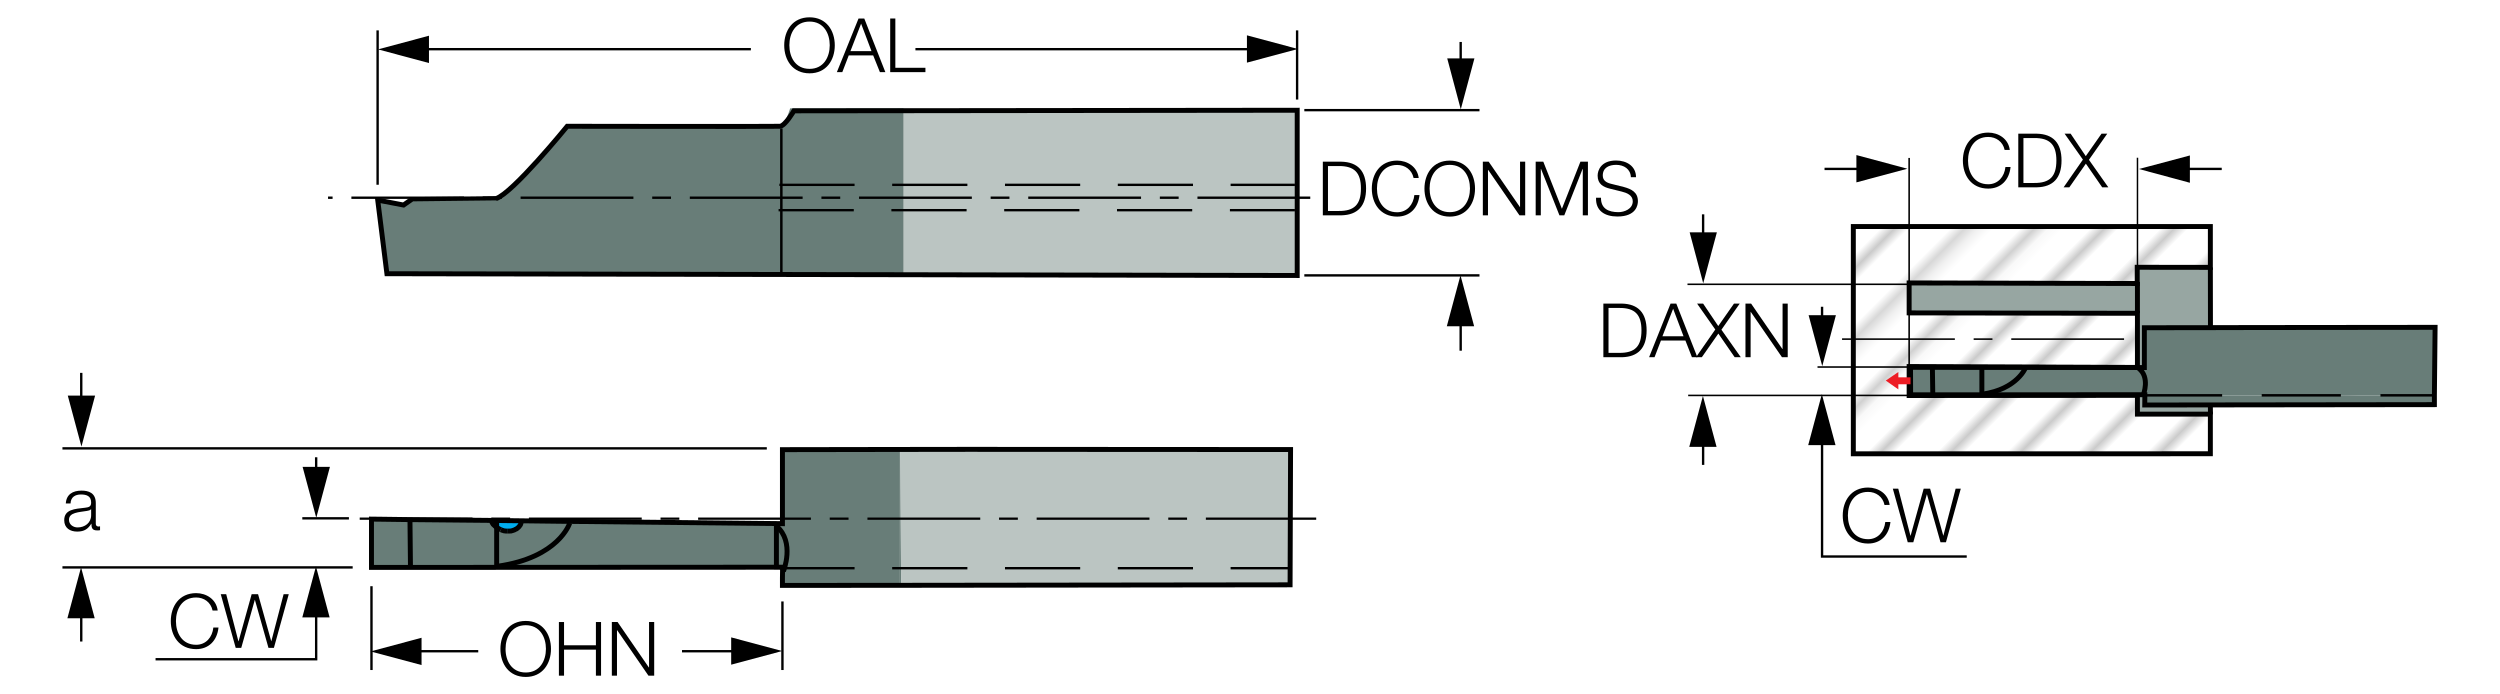 <?xml version="1.0" encoding="utf-8"?>
<!-- Generator: Adobe Illustrator 26.5.0, SVG Export Plug-In . SVG Version: 6.00 Build 0)  -->
<svg version="1.1" xmlns="http://www.w3.org/2000/svg" xmlns:xlink="http://www.w3.org/1999/xlink" x="0px" y="0px"
	 viewBox="0 0 252.64 70.15" style="enable-background:new 0 0 252.64 70.15;" xml:space="preserve">
<style type="text/css">
	.st0{fill:none;}
	.st1{fill:#FFFFFF;}
	.st2{fill:none;stroke:#000000;stroke-width:0.2;}
	.st3{fill:#BBC5C2;}
	.st4{fill-rule:evenodd;clip-rule:evenodd;fill:#687D78;}
	.st5{fill-rule:evenodd;clip-rule:evenodd;fill:none;stroke:#000000;stroke-width:0.5;stroke-miterlimit:3.864;}
	.st6{fill:none;stroke:#000000;stroke-width:0.25;stroke-miterlimit:3.864;}
	.st7{fill:url(#SVGID_1_);}
	.st8{fill:url(#SVGID_00000052786821404068965710000015692611284010542516_);}
	.st9{fill:url(#SVGID_00000155114028713986774350000017106597021589438605_);}
	.st10{fill:url(#SVGID_00000169531007822411465830000008359458446483620753_);}
	.st11{fill:url(#SVGID_00000161598364324991985580000014491424209975675288_);}
	.st12{fill:url(#SVGID_00000182529524810012487570000008564024020723693973_);}
	.st13{fill:url(#SVGID_00000093891147679426467210000007883546616500894903_);}
	.st14{fill:url(#SVGID_00000033356274388765811950000016375518710833647521_);}
	.st15{fill:url(#SVGID_00000043449515240883514760000016105332281616620730_);}
	.st16{fill:url(#SVGID_00000070804031614653215240000016030109685130802064_);}
	.st17{fill:url(#SVGID_00000066504021668069974350000001777830298035454600_);}
	.st18{fill:url(#SVGID_00000153707561403277638720000011994550557554402207_);}
	.st19{fill:url(#SVGID_00000169518955350794017490000016291621870383894672_);}
	.st20{fill:url(#SVGID_00000023960987059474852540000004064070905391464368_);}
	.st21{fill:url(#SVGID_00000089568834737096317010000018161518534292547491_);}
	.st22{fill:url(#SVGID_00000051371648830096153530000007644587020421931434_);}
	.st23{fill:url(#SVGID_00000165920494121662365880000003538978085460557459_);}
	.st24{fill:url(#SVGID_00000163781496441819179690000017654599185463060378_);}
	.st25{fill:url(#SVGID_00000163794820382197201130000016015966007635588247_);}
	.st26{fill:url(#SVGID_00000017496039284116294710000000492263616829641918_);}
	.st27{fill:#687D78;}
	.st28{fill:#97A6A2;}
	.st29{fill:url(#SVGID_00000095314557579657090180000007988017753451316131_);}
	.st30{fill:none;stroke:#000000;stroke-width:0.5;stroke-miterlimit:3.864;}
	.st31{fill:none;stroke:#000000;stroke-width:0.25;stroke-miterlimit:3.864;stroke-dasharray:8,4;}
	.st32{fill:#00AEEF;}
	.st33{fill:none;stroke:#010101;stroke-width:0.5;stroke-miterlimit:2;}
	.st34{fill:#ED1C24;}
</style>
<pattern  x="-335.62" y="333.79" width="74.03" height="74.03" patternUnits="userSpaceOnUse" id="Unnamed_Pattern" viewBox="2.93 -79.4 74.03 74.03" style="overflow:visible;">
	<g>
		<rect x="2.93" y="-79.4" class="st0" width="74.03" height="74.03"/>
		<rect x="0" y="-82.34" class="st1" width="79.7" height="79.92"/>
		<line class="st2" x1="5.39" y1="-83.51" x2="5.39" y2="0"/>
		<line class="st2" x1="10.36" y1="-83.51" x2="10.36" y2="0"/>
		<line class="st2" x1="15.33" y1="-83.51" x2="15.33" y2="0"/>
		<line class="st2" x1="20.3" y1="-83.51" x2="20.3" y2="0"/>
		<line class="st2" x1="25.27" y1="-83.51" x2="25.27" y2="0"/>
		<line class="st2" x1="30.24" y1="-83.51" x2="30.24" y2="0"/>
		<line class="st2" x1="35.21" y1="-83.51" x2="35.21" y2="0"/>
		<line class="st2" x1="40.18" y1="-83.51" x2="40.18" y2="0"/>
		<line class="st2" x1="45.16" y1="-83.51" x2="45.16" y2="0"/>
		<line class="st2" x1="50.13" y1="-83.51" x2="50.13" y2="0"/>
		<line class="st2" x1="55.1" y1="-83.51" x2="55.1" y2="0"/>
		<line class="st2" x1="60.07" y1="-83.51" x2="60.07" y2="0"/>
		<line class="st2" x1="65.04" y1="-83.51" x2="65.04" y2="0"/>
		<line class="st2" x1="70.01" y1="-83.51" x2="70.01" y2="0"/>
		<line class="st2" x1="74.98" y1="-83.51" x2="74.98" y2="0"/>
	</g>
</pattern>
<g id="Dimension_Layer_copy">
	<rect x="91.01" y="11.21" class="st3" width="40.08" height="16.49"/>
	<path class="st4" d="M79.85,10.95l11.44-0.02v16.73H39.1l-0.93-7.44l2.61,0.5l0.79-0.55c0,0,8.55-0.09,8.55-0.1
		c1.67-0.52,7.2-7.31,7.2-7.31s20.98,0.04,21.5,0C79.33,12.72,79.85,10.95,79.85,10.95z"/>
	<path class="st5" d="M39.1,27.66l-0.93-7.44l2.61,0.5l0.79-0.55c0,0,8.54-0.09,8.55-0.1c1.67-0.52,7.2-7.31,7.2-7.31
		s20.98,0.04,21.5,0c0.52-0.03,1.41-1.56,1.41-1.56l50.86-0.06v16.7L39.1,27.66z"/>
	<path class="st6" d="M38.16,20.57"/>
	<line class="st6" x1="78.96" y1="27.64" x2="78.96" y2="12.98"/>
	<g id="XMLID_1_">
		<g>
			<g>
				
					<pattern  id="SVGID_1_" xlink:href="#Unnamed_Pattern" patternTransform="matrix(0.707 -0.707 0.707 0.707 4067.84 -7749.514)">
				</pattern>
				<path class="st7" d="M246.08,33.08l-0.07,6.87H246h-29.25v-0.06h-0.14v-0.01c0,0,0.7-1.75-0.47-2.66v-0.09h0.56v-4.02l6.68-0.01
					l4.1-0.01L246.08,33.08z"/>
				
					<pattern  id="SVGID_00000064344717730795915500000001152044748627381144_" xlink:href="#Unnamed_Pattern" patternTransform="matrix(0.707 -0.707 0.707 0.707 4067.84 -7749.514)">
				</pattern>
				<polygon style="fill:url(#SVGID_00000064344717730795915500000001152044748627381144_);" points="223.37,40.92 216.74,40.93 
					216.75,39.95 246,39.95 246.01,39.95 246.01,40.89 				"/>
				
					<pattern  id="SVGID_00000093154762368299063910000003331950233577913769_" xlink:href="#Unnamed_Pattern" patternTransform="matrix(0.707 -0.707 0.707 0.707 4067.84 -7749.514)">
				</pattern>
				<polygon style="fill:url(#SVGID_00000093154762368299063910000003331950233577913769_);" points="223.37,27.02 223.38,33.11 
					216.7,33.12 216.7,37.14 216.14,37.14 216,37.14 216,37.13 216,31.66 216,31.64 216,28.49 215.98,28.49 215.98,27.01 				"/>
				
					<pattern  id="SVGID_00000172398625710258209860000015489048753988548521_" xlink:href="#Unnamed_Pattern" patternTransform="matrix(0.707 -0.707 0.707 0.707 4067.84 -7749.514)">
				</pattern>
				<polygon style="fill:url(#SVGID_00000172398625710258209860000015489048753988548521_);" points="216.75,39.95 216.74,40.93 
					223.37,40.92 223.38,41.85 223.37,41.85 216,41.85 216,39.95 192.93,39.97 192.93,37.04 216,37.13 216,37.14 204.71,37.13 
					200.28,37.13 195.28,37.12 193.07,37.12 193.08,39.9 195.32,39.9 200.28,39.9 216.6,39.89 216.75,39.89 				"/>
				
					<pattern  id="SVGID_00000176764964537390897780000002391877656860095636_" xlink:href="#Unnamed_Pattern" patternTransform="matrix(0.707 -0.707 0.707 0.707 4067.84 -7749.514)">
				</pattern>
				<polygon style="fill:url(#SVGID_00000176764964537390897780000002391877656860095636_);" points="223.37,26.68 223.37,27.02 
					215.98,27.01 215.98,28.49 215.98,28.65 192.93,28.59 192.93,31.62 216,31.66 216,37.13 192.93,37.04 192.93,39.97 216,39.95 
					216,41.85 223.37,41.85 223.37,45.85 215.76,45.86 187.29,45.86 187.29,22.89 223.37,22.89 				"/>
				
					<pattern  id="SVGID_00000101821918265716103410000014370562743418649506_" xlink:href="#Unnamed_Pattern" patternTransform="matrix(0.707 -0.707 0.707 0.707 4067.84 -7749.514)">
				</pattern>
				<path style="fill:url(#SVGID_00000101821918265716103410000014370562743418649506_);" d="M216.14,37.22
					c1.17,0.91,0.47,2.66,0.47,2.66v0.01l-16.32,0.01v-0.02v-0.06h0.06c3.53-0.49,4.37-2.7,4.37-2.7l11.3,0.01h0.13V37.22z"/>
				
					<pattern  id="SVGID_00000154416337765435036970000008206055463635788472_" xlink:href="#Unnamed_Pattern" patternTransform="matrix(0.707 -0.707 0.707 0.707 4067.84 -7749.514)">
				</pattern>
				<polygon style="fill:url(#SVGID_00000154416337765435036970000008206055463635788472_);" points="216,28.49 216,31.64 
					216,31.66 192.93,31.62 192.93,28.59 215.98,28.65 215.98,28.49 				"/>
				
					<pattern  id="SVGID_00000140735790222335265680000017794272155297970817_" xlink:href="#Unnamed_Pattern" patternTransform="matrix(0.707 -0.707 0.707 0.707 4067.84 -7749.514)">
				</pattern>
				<path style="fill:url(#SVGID_00000140735790222335265680000017794272155297970817_);" d="M200.28,37.13h4.43
					c0,0-0.84,2.2-4.37,2.7h-0.06v-2.65V37.13z"/>
				
					<pattern  id="SVGID_00000068646704859903541650000015977095512667497878_" xlink:href="#Unnamed_Pattern" patternTransform="matrix(0.707 -0.707 0.707 0.707 4067.84 -7749.514)">
				</pattern>
				<polygon style="fill:url(#SVGID_00000068646704859903541650000015977095512667497878_);" points="200.28,39.88 200.28,39.9 
					195.32,39.9 195.32,39.88 195.28,37.19 195.28,37.12 200.28,37.13 200.28,37.18 200.28,39.83 				"/>
				
					<pattern  id="SVGID_00000021825389151713851300000013423178526115650705_" xlink:href="#Unnamed_Pattern" patternTransform="matrix(0.707 -0.707 0.707 0.707 4067.84 -7749.514)">
				</pattern>
				<polygon style="fill:url(#SVGID_00000021825389151713851300000013423178526115650705_);" points="195.32,39.88 195.32,39.9 
					193.08,39.9 193.07,37.12 195.28,37.12 195.28,37.19 				"/>
			</g>
			<g>
				
					<pattern  id="SVGID_00000175311183651369906110000014036162862825807007_" xlink:href="#Unnamed_Pattern" patternTransform="matrix(0.707 -0.707 0.707 0.707 4067.84 -7749.514)">
				</pattern>
				
					<line style="fill:url(#SVGID_00000175311183651369906110000014036162862825807007_);" x1="223.37" y1="27.02" x2="223.38" y2="33.11"/>
				
					<pattern  id="SVGID_00000053503743348922622900000001494972520173427131_" xlink:href="#Unnamed_Pattern" patternTransform="matrix(0.707 -0.707 0.707 0.707 4067.84 -7749.514)">
				</pattern>
				<polygon style="fill:url(#SVGID_00000053503743348922622900000001494972520173427131_);" points="223.38,33.11 227.47,33.1 
					246.08,33.08 246.01,39.95 246.01,40.89 223.37,40.92 216.74,40.93 216.75,39.95 216.75,39.89 216.6,39.89 200.28,39.9 
					195.32,39.9 193.08,39.9 193.07,37.12 195.28,37.12 200.28,37.13 204.71,37.13 216,37.14 216.14,37.14 216.7,37.14 216.7,33.12 
									"/>
				
					<pattern  id="SVGID_00000026884492642542315650000017621102460896497581_" xlink:href="#Unnamed_Pattern" patternTransform="matrix(0.707 -0.707 0.707 0.707 4067.84 -7749.514)">
				</pattern>
				<path style="fill:url(#SVGID_00000026884492642542315650000017621102460896497581_);" d="M216.6,39.88c0,0,0.7-1.75-0.47-2.66"
					/>
				
					<pattern  id="SVGID_00000008835274158047046610000004928570792847829157_" xlink:href="#Unnamed_Pattern" patternTransform="matrix(0.707 -0.707 0.707 0.707 4067.84 -7749.514)">
				</pattern>
				<polyline style="fill:url(#SVGID_00000008835274158047046610000004928570792847829157_);" points="200.28,39.88 200.28,39.83 
					200.28,37.18 				"/>
				
					<pattern  id="SVGID_00000142158513708494784710000013130777784494233993_" xlink:href="#Unnamed_Pattern" patternTransform="matrix(0.707 -0.707 0.707 0.707 4067.84 -7749.514)">
				</pattern>
				
					<line style="fill:url(#SVGID_00000142158513708494784710000013130777784494233993_);" x1="195.32" y1="39.88" x2="195.28" y2="37.19"/>
				
					<pattern  id="SVGID_00000065775047717145425430000013149328517722531974_" xlink:href="#Unnamed_Pattern" patternTransform="matrix(0.707 -0.707 0.707 0.707 4067.84 -7749.514)">
				</pattern>
				<path style="fill:url(#SVGID_00000065775047717145425430000013149328517722531974_);" d="M204.71,37.13c0,0-0.84,2.2-4.37,2.7"
					/>
				
					<pattern  id="SVGID_00000174593831700697722150000016359998995837291418_" xlink:href="#Unnamed_Pattern" patternTransform="matrix(0.707 -0.707 0.707 0.707 4067.84 -7749.514)">
				</pattern>
				<polyline style="fill:url(#SVGID_00000174593831700697722150000016359998995837291418_);" points="216.56,39.95 216.75,39.95 
					246,39.95 				"/>
				
					<pattern  id="SVGID_00000121967395209252385040000011983517052784338058_" xlink:href="#Unnamed_Pattern" patternTransform="matrix(0.707 -0.707 0.707 0.707 4067.84 -7749.514)">
				</pattern>
				<polygon style="fill:url(#SVGID_00000121967395209252385040000011983517052784338058_);" points="223.37,27.02 215.98,27.01 
					215.98,28.49 215.98,28.65 192.93,28.59 192.93,31.62 216,31.66 216,37.13 192.93,37.04 192.93,39.97 216,39.95 216,41.85 
					223.37,41.85 223.37,45.85 215.76,45.86 187.29,45.86 187.29,22.89 223.37,22.89 223.37,26.68 				"/>
				
					<pattern  id="SVGID_00000031189566659968179290000016097708127795324044_" xlink:href="#Unnamed_Pattern" patternTransform="matrix(0.707 -0.707 0.707 0.707 4067.84 -7749.514)">
				</pattern>
				
					<line style="fill:url(#SVGID_00000031189566659968179290000016097708127795324044_);" x1="216" y1="28.49" x2="216" y2="31.64"/>
				
					<pattern  id="SVGID_00000153698018326085128240000004838430824778808511_" xlink:href="#Unnamed_Pattern" patternTransform="matrix(0.707 -0.707 0.707 0.707 4067.84 -7749.514)">
				</pattern>
				<polyline style="fill:url(#SVGID_00000153698018326085128240000004838430824778808511_);" points="223.37,40.75 223.37,40.92 
					223.38,41.85 223.38,41.88 				"/>
			</g>
		</g>
		<g>
			<g>
				<path class="st27" d="M246.08,33.08l-0.07,6.87H246h-29.25v-0.06h-0.14v-0.01c0,0,0.7-1.75-0.47-2.66v-0.09h0.56v-4.02
					l6.68-0.01l4.1-0.01L246.08,33.08z"/>
				<polygon class="st27" points="223.37,40.92 216.74,40.93 216.75,39.95 246,39.95 246.01,39.95 246.01,40.89 				"/>
				<polygon class="st28" points="223.37,27.02 223.38,33.11 216.7,33.12 216.7,37.14 216.14,37.14 216,37.14 216,37.13 216,31.66 
					216,31.64 216,28.49 215.98,28.49 215.98,27.01 				"/>
				<polygon class="st28" points="216.75,39.95 216.74,40.93 223.37,40.92 223.38,41.85 223.37,41.85 216,41.85 216,39.95 
					192.93,39.97 192.93,37.04 216,37.13 216,37.14 204.71,37.13 200.28,37.13 195.28,37.12 193.07,37.12 193.08,39.9 195.32,39.9 
					200.28,39.9 216.6,39.89 216.75,39.89 				"/>
				
					<pattern  id="SVGID_00000055693291565602572690000007146213149471337859_" xlink:href="#Unnamed_Pattern" patternTransform="matrix(-0.707 -0.707 0.707 -0.707 -6366.434 -20296.336)">
				</pattern>
				<polygon style="fill:url(#SVGID_00000055693291565602572690000007146213149471337859_);" points="223.37,26.68 223.37,27.02 
					215.98,27.01 215.98,28.49 215.98,28.65 192.93,28.59 192.93,31.62 216,31.66 216,37.13 192.93,37.04 192.93,39.97 216,39.95 
					216,41.85 223.37,41.85 223.37,45.85 215.76,45.86 187.29,45.86 187.29,22.89 223.37,22.89 				"/>
				<path class="st27" d="M216.14,37.22c1.17,0.91,0.47,2.66,0.47,2.66v0.01l-16.32,0.01v-0.02v-0.06h0.06
					c3.53-0.49,4.37-2.7,4.37-2.7l11.3,0.01h0.13V37.22z"/>
				<polygon class="st28" points="216,28.49 216,31.64 216,31.66 192.93,31.62 192.93,28.59 215.98,28.65 215.98,28.49 				"/>
				<path class="st27" d="M200.28,37.13h4.43c0,0-0.84,2.2-4.37,2.7h-0.06v-2.65V37.13z"/>
				<polygon class="st27" points="200.28,39.88 200.28,39.9 195.32,39.9 195.32,39.88 195.28,37.19 195.28,37.12 200.28,37.13 
					200.28,37.18 200.28,39.83 				"/>
				<polygon class="st27" points="195.32,39.88 195.32,39.9 193.08,39.9 193.07,37.12 195.28,37.12 195.28,37.19 				"/>
			</g>
			<g>
				<line class="st30" x1="223.37" y1="27.02" x2="223.38" y2="33.11"/>
				<polygon class="st30" points="223.38,33.11 227.47,33.1 246.08,33.08 246.01,39.95 246.01,40.89 223.37,40.92 216.74,40.93 
					216.75,39.95 216.75,39.89 216.6,39.89 200.28,39.9 195.32,39.9 193.08,39.9 193.07,37.12 195.28,37.12 200.28,37.13 
					204.71,37.13 216,37.14 216.14,37.14 216.7,37.14 216.7,33.12 				"/>
				<path class="st30" d="M216.6,39.88c0,0,0.7-1.75-0.47-2.66"/>
				<polyline class="st30" points="200.28,39.88 200.28,39.83 200.28,37.18 				"/>
				<line class="st30" x1="195.32" y1="39.88" x2="195.28" y2="37.19"/>
				<path class="st30" d="M204.71,37.13c0,0-0.84,2.2-4.37,2.7"/>
				<polyline class="st31" points="216.56,39.95 216.75,39.95 246,39.95 				"/>
				<polygon class="st30" points="223.37,27.02 215.98,27.01 215.98,28.49 215.98,28.65 192.93,28.59 192.93,31.62 216,31.66 
					216,37.13 192.93,37.04 192.93,39.97 216,39.95 216,41.85 223.37,41.85 223.37,45.85 215.76,45.86 187.29,45.86 187.29,22.89 
					223.37,22.89 223.37,26.68 				"/>
				<line class="st30" x1="216" y1="28.49" x2="216" y2="31.64"/>
				<polyline class="st30" points="223.37,40.75 223.37,40.92 223.38,41.85 223.38,41.88 				"/>
			</g>
		</g>
	</g>
	<g>
		<g id="XMLID_00000031913715617658656460000008134120753251381135_">
			<g>
				<polygon class="st27" points="90.99,45.42 91.06,59.15 90.86,59.15 90.86,45.42 				"/>
				<polygon class="st27" points="94.45,45.38 90.99,45.38 90.99,45.35 				"/>
				<rect x="90.86" y="45.38" class="st3" width="0.12" height="0.03"/>
				<rect x="90.86" y="45.41" class="st27" width="0.12" height="0.01"/>
				<path class="st27" d="M78.46,57.29l-28.26,0.03v-0.1h0.09c6.19-0.87,7.28-4.35,7.28-4.35v-0.18l20.89,0.23v0.06v0.19V57.29z"/>
				<polygon class="st27" points="49.69,52.69 49.7,52.75 49.73,52.81 49.76,52.87 49.79,52.91 49.83,52.98 49.89,53.04 49.96,53.1 
					50.02,53.16 50.17,53.28 50.19,53.29 50.19,57.22 50.19,57.32 41.48,57.34 41.48,57.32 41.43,52.6 41.43,52.51 49.69,52.59 
					49.69,52.62 				"/>
				<polygon class="st27" points="79.07,52.92 78.46,52.91 57.57,52.69 52.68,52.63 52.67,52.61 79.06,52.87 79.04,45.41 
					90.86,45.41 90.86,45.42 79.07,45.44 				"/>
				<polygon class="st27" points="37.54,52.46 37.54,57.34 37.41,52.46 				"/>
				<polygon class="st27" points="91.77,59.25 91.06,59.26 91.06,59.25 				"/>
				<polygon class="st27" points="50.19,52.58 50.19,52.6 49.69,52.59 41.43,52.51 38.47,52.47 				"/>
				<polygon class="st32" points="50.19,53.29 50.19,52.6 52.68,52.63 52.68,52.64 52.68,52.7 52.67,52.76 52.66,52.82 52.64,52.88 
					52.63,52.93 52.61,52.99 52.58,53.05 52.54,53.1 52.5,53.16 52.46,53.21 52.42,53.26 52.37,53.3 52.32,53.35 52.26,53.39 
					52.21,53.44 52.14,53.47 52.07,53.5 52.01,53.54 51.94,53.57 51.87,53.59 51.79,53.62 51.71,53.64 51.64,53.66 51.56,53.66 
					51.49,53.67 51.4,53.67 51.32,53.67 51.31,53.67 51.23,53.67 51.15,53.67 51.08,53.66 50.99,53.65 50.92,53.64 50.84,53.61 
					50.76,53.59 50.69,53.56 50.61,53.53 50.47,53.46 50.32,53.37 				"/>
				<path class="st27" d="M51.08,53.66l0.08,0.01h0.08h0.09h0.01h0.08h0.09l0.08-0.01l0.08-0.01l0.08-0.02l0.08-0.02l0.08-0.03
					l0.08-0.02l0.07-0.03l0.07-0.04l0.07-0.03l0.07-0.04l0.06-0.05l0.06-0.04l0.05-0.05l0.05-0.05l0.05-0.05l0.04-0.05l0.04-0.06
					l0.04-0.06l0.03-0.06l0.02-0.06l0.02-0.06l0.02-0.06l0.01-0.06l0.01-0.07v-0.06v-0.01l4.88,0.06v0.18c0,0-1.08,3.48-7.28,4.35
					h-0.09v-3.92l0.12,0.08l0.15,0.09l0.14,0.08l0.08,0.03l0.08,0.03l0.08,0.02l0.08,0.03l0.08,0.01L51.08,53.66z"/>
				<polygon class="st3" points="130.51,45.38 130.51,59.25 91.77,59.25 98.05,59.17 91.06,59.17 91.06,59.15 130.37,59.1 
					130.42,45.43 97.91,45.41 94.45,45.38 				"/>
				<path class="st27" d="M78.46,52.97v-0.06l0.62,0.01v-7.49l11.79-0.02v13.73l-11.69,0.01h-0.03l-0.07-0.72l0.01-0.7h0.09
					c0,0,1.19-2.96-0.71-4.57V52.97z"/>
				<rect x="90.86" y="59.17" class="st3" width="0.2" height="0.09"/>
				<polygon class="st27" points="52.67,52.61 52.68,52.63 50.19,52.6 50.19,52.58 				"/>
				<rect x="90.86" y="59.15" class="st27" width="0.2" height="0.02"/>
				<polygon class="st27" points="98.05,59.17 91.77,59.25 91.06,59.25 91.06,59.17 				"/>
				<polygon class="st27" points="41.48,57.32 41.48,57.34 37.54,57.34 37.54,52.46 38.47,52.47 41.43,52.51 41.43,52.6 				"/>
				<polygon class="st3" points="97.91,45.41 90.99,45.42 90.99,45.41 				"/>
				<polygon class="st3" points="130.42,45.43 130.37,59.1 91.06,59.15 90.99,45.42 97.91,45.41 				"/>
				<polygon class="st27" points="79.08,57.32 79.08,57.73 79.07,58.43 78.98,57.32 				"/>
				<path class="st27" d="M78.98,57.29h-0.52v-4.13c1.9,1.61,0.71,4.57,0.71,4.57h-0.09v-0.41h-0.1V57.29z"/>
				<polygon class="st32" points="50.19,52.6 50.19,53.29 50.17,53.28 50.02,53.16 49.96,53.1 49.89,53.04 49.83,52.98 49.79,52.91 
					49.76,52.87 49.73,52.81 49.7,52.75 49.69,52.69 49.69,52.62 49.69,52.59 				"/>
				<polygon class="st27" points="97.91,45.41 90.99,45.41 90.99,45.38 94.45,45.38 				"/>
				<polygon class="st27" points="90.86,59.15 90.86,59.17 79.17,59.16 				"/>
			</g>
			<g>
				<polygon class="st30" points="97.91,45.41 130.42,45.43 130.37,59.1 91.06,59.15 90.86,59.15 79.17,59.16 79.14,59.16 
					79.07,59.16 79.07,58.43 79.08,57.73 79.08,57.32 78.98,57.32 78.46,57.32 41.48,57.34 37.54,57.34 37.54,52.46 38.47,52.47 
					41.43,52.51 49.69,52.59 50.19,52.6 52.68,52.63 57.57,52.69 78.46,52.91 79.07,52.92 79.07,45.44 90.86,45.42 90.99,45.42 				
					"/>
				<path class="st30" d="M79.17,57.73c0,0,1.19-2.96-0.71-4.57c-0.04-0.04-0.07-0.07-0.1-0.09"/>
				<polyline class="st30" points="78.46,57.52 78.46,57.32 78.46,57.29 78.46,53.16 78.46,52.97 				"/>
				<polyline class="st30" points="50.19,57.32 50.19,57.22 50.19,53.29 50.19,52.6 50.19,52.58 50.19,52.56 				"/>
				<line class="st30" x1="41.48" y1="57.32" x2="41.43" y2="52.6"/>
				<path class="st30" d="M57.57,52.87c0,0-1.08,3.48-7.28,4.35"/>
				<polyline class="st33" points="51.32,53.67 51.4,53.67 51.49,53.67 51.56,53.66 51.64,53.66 51.71,53.64 51.79,53.62 
					51.87,53.59 51.94,53.57 52.01,53.54 52.07,53.5 52.14,53.47 52.21,53.44 52.26,53.39 52.32,53.35 52.37,53.3 52.42,53.26 
					52.46,53.21 52.5,53.16 52.54,53.1 52.58,53.05 52.61,52.99 52.63,52.93 52.64,52.88 52.66,52.82 52.67,52.76 52.68,52.7 
					52.68,52.64 52.68,52.63 52.67,52.61 52.67,52.58 52.66,52.52 				"/>
				<polyline class="st33" points="49.69,52.62 49.69,52.69 49.7,52.75 49.73,52.81 49.76,52.87 49.79,52.91 49.83,52.98 
					49.89,53.04 49.96,53.1 50.02,53.16 50.17,53.28 50.19,53.29 50.32,53.37 50.47,53.46 50.61,53.53 				"/>
				<polyline class="st33" points="50.61,53.53 50.69,53.56 50.76,53.59 50.84,53.61 50.92,53.64 50.99,53.65 51.08,53.66 
					51.15,53.67 51.23,53.67 51.31,53.67 51.32,53.67 				"/>
			</g>
		</g>
	</g>
</g>
<g id="Layer_2">
	<g>
		<path d="M6.65,50.89c0.05-0.92,0.69-1.31,1.59-1.31c0.69,0,1.44,0.21,1.44,1.26v2.08c0,0.18,0.09,0.29,0.28,0.29
			c0.05,0,0.11-0.01,0.15-0.03v0.4C10.01,53.6,9.93,53.6,9.8,53.6c-0.49,0-0.56-0.27-0.56-0.68H9.23c-0.33,0.51-0.68,0.8-1.43,0.8
			c-0.72,0-1.31-0.36-1.31-1.15c0-1.1,1.07-1.14,2.1-1.26c0.39-0.05,0.62-0.1,0.62-0.53c0-0.65-0.46-0.81-1.03-0.81
			c-0.59,0-1.03,0.27-1.05,0.91H6.65z M9.2,51.46H9.19c-0.06,0.11-0.27,0.15-0.4,0.17c-0.81,0.14-1.82,0.14-1.82,0.9
			c0,0.48,0.43,0.77,0.87,0.77c0.73,0,1.37-0.46,1.37-1.23V51.46z"/>
	</g>
	<g>
		<rect x="6.31" y="45.19" width="71.18" height="0.24"/>
	</g>
	<g>
		<rect x="6.31" y="57.22" width="29.33" height="0.24"/>
	</g>
	<g>
		<g>
			<rect x="8.09" y="37.68" width="0.24" height="3.24"/>
		</g>
		<g>
			<polygon points="6.85,39.98 8.23,45.13 9.61,39.98 			"/>
		</g>
	</g>
	<g>
		<g>
			<rect x="8.09" y="61.54" width="0.24" height="3.29"/>
		</g>
		<g>
			<polygon points="9.57,62.48 8.19,57.33 6.81,62.48 			"/>
		</g>
	</g>
	<g>
		<path d="M21.48,61.69c-0.18-0.84-0.87-1.31-1.66-1.31c-1.44,0-2.04,1.2-2.04,2.39s0.61,2.39,2.04,2.39c1,0,1.64-0.77,1.74-1.74
			h0.52c-0.14,1.33-0.99,2.18-2.26,2.18c-1.71,0-2.56-1.34-2.56-2.83s0.85-2.83,2.56-2.83c1.03,0,2.04,0.62,2.18,1.76H21.48z"/>
		<path d="M22.31,60.05h0.55l1.23,4.75h0.02l1.32-4.75h0.65l1.33,4.75h0.01l1.24-4.75h0.52l-1.5,5.42h-0.55l-1.37-4.85h-0.01
			l-1.37,4.85h-0.56L22.31,60.05z"/>
	</g>
	<g>
		<rect x="30.55" y="52.26" width="4.71" height="0.24"/>
	</g>
	<g>
		<g>
			<rect x="31.83" y="46.21" width="0.24" height="1.91"/>
		</g>
		<g>
			<polygon points="30.58,47.18 31.96,52.33 33.34,47.18 			"/>
		</g>
	</g>
	<g>
		<g>
			<polygon points="32.07,66.74 15.72,66.74 15.72,66.5 31.83,66.5 31.83,61.45 32.07,61.45 			"/>
		</g>
		<g>
			<polygon points="33.31,62.39 31.93,57.24 30.55,62.39 			"/>
		</g>
	</g>
	<g>
		<path d="M53.13,62.75c1.7,0,2.55,1.34,2.55,2.83c0,1.48-0.85,2.83-2.55,2.83c-1.71,0-2.56-1.34-2.56-2.83
			C50.57,64.09,51.42,62.75,53.13,62.75z M53.13,67.96c1.43,0,2.04-1.2,2.04-2.39c0-1.18-0.61-2.39-2.04-2.39
			c-1.44,0-2.04,1.2-2.04,2.39C51.08,66.76,51.69,67.96,53.13,67.96z"/>
		<path d="M56.49,62.86H57v2.35h3.22v-2.35h0.52v5.42h-0.52v-2.63H57v2.63h-0.52V62.86z"/>
		<path d="M61.83,62.86h0.58l3.16,4.59h0.02v-4.59h0.52v5.42h-0.58l-3.16-4.59h-0.02v4.59h-0.52V62.86z"/>
	</g>
	<g>
		<rect x="37.42" y="59.24" width="0.24" height="8.47"/>
	</g>
	<g>
		<rect x="78.95" y="60.78" width="0.24" height="6.93"/>
	</g>
	<g>
		<g>
			<rect x="41.66" y="65.69" width="6.67" height="0.24"/>
		</g>
		<g>
			<polygon points="42.6,64.45 37.45,65.83 42.6,67.21 			"/>
		</g>
	</g>
	<g>
		<g>
			<rect x="68.92" y="65.69" width="5.92" height="0.24"/>
		</g>
		<g>
			<polygon points="73.89,67.17 79.04,65.79 73.89,64.41 			"/>
		</g>
	</g>
	<g>
		<path d="M133.01,52.53h-11.15V52.3h11.15V52.53z M119.96,52.53h-1.9V52.3h1.9V52.53z M116.16,52.53h-11.4V52.3h11.4V52.53z
			 M102.86,52.53h-1.9V52.3h1.9V52.53z M99.06,52.53h-11.4V52.3h11.4V52.53z M85.75,52.53h-1.9V52.3h1.9V52.53z M81.95,52.53h-11.4
			V52.3h11.4V52.53z M68.65,52.53h-1.9V52.3h1.9V52.53z M64.85,52.53h-11.4V52.3h11.4V52.53z M51.55,52.53h-1.9V52.3h1.9V52.53z
			 M47.75,52.53h-11.4V52.3h11.4V52.53z"/>
	</g>
	<g>
		<path d="M133.68,16.34h1.88c1.63,0.04,2.49,0.93,2.49,2.71c0,1.78-0.86,2.67-2.49,2.71h-1.88V16.34z M134.2,21.32h1.1
			c1.56,0.01,2.23-0.65,2.23-2.27c0-1.62-0.68-2.28-2.23-2.27h-1.1V21.32z"/>
		<path d="M142.85,17.98c-0.18-0.84-0.87-1.31-1.66-1.31c-1.44,0-2.04,1.2-2.04,2.39s0.61,2.39,2.04,2.39c1,0,1.64-0.77,1.74-1.74
			h0.52c-0.14,1.33-0.99,2.18-2.26,2.18c-1.71,0-2.56-1.34-2.56-2.83s0.85-2.83,2.56-2.83c1.03,0,2.04,0.62,2.18,1.76H142.85z"/>
		<path d="M146.51,16.23c1.7,0,2.55,1.34,2.55,2.83s-0.85,2.83-2.55,2.83c-1.71,0-2.56-1.34-2.56-2.83S144.8,16.23,146.51,16.23z
			 M146.51,21.44c1.43,0,2.04-1.2,2.04-2.39s-0.61-2.39-2.04-2.39c-1.44,0-2.04,1.2-2.04,2.39S145.07,21.44,146.51,21.44z"/>
		<path d="M149.86,16.34h0.58l3.16,4.59h0.01v-4.59h0.52v5.42h-0.58l-3.16-4.59h-0.02v4.59h-0.52V16.34z"/>
		<path d="M155.2,16.34h0.76l1.88,4.76l1.87-4.76h0.76v5.42h-0.52v-4.69h-0.02l-1.85,4.69h-0.49l-1.86-4.69h-0.02v4.69h-0.52V16.34z
			"/>
		<path d="M161.79,19.98c-0.02,1.12,0.78,1.46,1.77,1.46c0.57,0,1.44-0.31,1.44-1.1c0-0.62-0.62-0.86-1.12-0.98l-1.21-0.3
			c-0.64-0.16-1.22-0.46-1.22-1.31c0-0.53,0.34-1.53,1.87-1.53c1.07,0,2.01,0.58,2.01,1.69h-0.52c-0.03-0.83-0.71-1.25-1.48-1.25
			c-0.71,0-1.36,0.27-1.36,1.08c0,0.51,0.38,0.72,0.82,0.83l1.32,0.33c0.77,0.21,1.41,0.54,1.41,1.43c0,0.37-0.15,1.55-2.07,1.55
			c-1.28,0-2.22-0.58-2.16-1.9H161.79z"/>
	</g>
	<g>
		<rect x="131.81" y="11.01" width="17.7" height="0.24"/>
	</g>
	<g>
		<rect x="131.81" y="27.71" width="17.7" height="0.24"/>
	</g>
	<g>
		<g>
			<rect x="147.49" y="4.24" width="0.24" height="2.6"/>
		</g>
		<g>
			<polygon points="146.25,5.9 147.62,11.05 149,5.9 			"/>
		</g>
	</g>
	<g>
		<g>
			<rect x="147.49" y="32.02" width="0.24" height="3.42"/>
		</g>
		<g>
			<polygon points="148.97,32.97 147.59,27.82 146.21,32.97 			"/>
		</g>
	</g>
	<g>
		<path d="M81.81,1.75c1.7,0,2.55,1.34,2.55,2.83s-0.85,2.83-2.55,2.83c-1.71,0-2.56-1.34-2.56-2.83S80.1,1.75,81.81,1.75z
			 M81.81,6.96c1.43,0,2.04-1.2,2.04-2.39s-0.61-2.39-2.04-2.39c-1.44,0-2.04,1.2-2.04,2.39S80.37,6.96,81.81,6.96z"/>
		<path d="M86.76,1.87h0.58l2.13,5.42h-0.55L88.24,5.6h-2.47l-0.65,1.69h-0.55L86.76,1.87z M85.94,5.17h2.13l-1.05-2.78L85.94,5.17z
			"/>
		<path d="M89.96,1.87h0.52v4.98h3.04v0.44h-3.56V1.87z"/>
	</g>
	<g>
		<rect x="38.04" y="3.07" width="0.24" height="15.6"/>
	</g>
	<g>
		<rect x="130.96" y="3.07" width="0.24" height="6.99"/>
	</g>
	<g>
		<g>
			<rect x="42.41" y="4.85" width="33.47" height="0.24"/>
		</g>
		<g>
			<polygon points="43.35,3.61 38.2,4.99 43.35,6.37 			"/>
		</g>
	</g>
	<g>
		<g>
			<rect x="92.51" y="4.85" width="34.44" height="0.24"/>
		</g>
		<g>
			<polygon points="126.01,6.33 131.16,4.95 126.01,3.57 			"/>
		</g>
	</g>
	<g>
		<path d="M132.41,20.1h-11.4v-0.24h11.4V20.1z M119.11,20.1h-1.9v-0.24h1.9V20.1z M115.31,20.1h-11.4v-0.24h11.4V20.1z
			 M102.01,20.1h-1.9v-0.24h1.9V20.1z M98.21,20.1h-11.4v-0.24h11.4V20.1z M84.91,20.1h-1.9v-0.24h1.9V20.1z M81.11,20.1h-11.4
			v-0.24h11.4V20.1z M67.81,20.1h-1.9v-0.24h1.9V20.1z M64.01,20.1h-11.4v-0.24h11.4V20.1z M50.71,20.1h-1.9v-0.24h1.9V20.1z
			 M46.91,20.1h-11.4v-0.24h11.4V20.1z M33.61,20.1h-0.46v-0.24h0.46V20.1z"/>
	</g>
	<g>
		<path d="M130.86,18.8h-6.5v-0.24h6.5V18.8z M120.56,18.8h-7.6v-0.24h7.6V18.8z M109.16,18.8h-7.6v-0.24h7.6V18.8z M97.76,18.8
			h-7.6v-0.24h7.6V18.8z M86.36,18.8h-7.6v-0.24h7.6V18.8z"/>
	</g>
	<g>
		<path d="M130.86,21.36h-6.57v-0.24h6.57V21.36z M120.48,21.36h-7.6v-0.24h7.6V21.36z M109.08,21.36h-7.6v-0.24h7.6V21.36z
			 M97.68,21.36h-7.6v-0.24h7.6V21.36z M86.28,21.36h-7.6v-0.24h7.6V21.36z"/>
	</g>
	<g>
		<path d="M130.43,57.54h-6.07V57.3h6.07V57.54z M120.56,57.54h-7.6V57.3h7.6V57.54z M109.16,57.54h-7.6V57.3h7.6V57.54z
			 M97.76,57.54h-7.6V57.3h7.6V57.54z M86.36,57.54h-7.6V57.3h7.6V57.54z"/>
	</g>
	<g>
		<path d="M162.03,30.68h1.88c1.63,0.04,2.49,0.93,2.49,2.71s-0.86,2.67-2.49,2.71h-1.88V30.68z M162.55,35.66h1.1
			c1.56,0.01,2.23-0.65,2.23-2.27s-0.68-2.28-2.23-2.27h-1.1V35.66z"/>
		<path d="M168.82,30.68h0.58l2.13,5.42h-0.55l-0.66-1.69h-2.47l-0.65,1.69h-0.55L168.82,30.68z M168,33.98h2.13l-1.05-2.78
			L168,33.98z"/>
		<path d="M171.5,30.68h0.61l1.53,2.27l1.59-2.27h0.58l-1.85,2.64l1.96,2.78h-0.62l-1.65-2.39l-1.67,2.39h-0.59l1.95-2.8
			L171.5,30.68z"/>
		<path d="M176.38,30.68h0.58l3.16,4.59h0.02v-4.59h0.52v5.42h-0.58l-3.16-4.59h-0.01v4.59h-0.52V30.68z"/>
	</g>
	<g>
		<path d="M202.58,15.15c-0.18-0.84-0.87-1.31-1.66-1.31c-1.44,0-2.04,1.2-2.04,2.39c0,1.19,0.61,2.39,2.04,2.39
			c1,0,1.64-0.77,1.74-1.74h0.52c-0.14,1.33-0.99,2.18-2.26,2.18c-1.71,0-2.56-1.34-2.56-2.83s0.85-2.83,2.56-2.83
			c1.03,0,2.04,0.62,2.18,1.75H202.58z"/>
		<path d="M203.96,13.51h1.88c1.63,0.04,2.49,0.93,2.49,2.71c0,1.78-0.86,2.67-2.49,2.71h-1.88V13.51z M204.48,18.49h1.1
			c1.56,0.01,2.23-0.65,2.23-2.27s-0.68-2.28-2.23-2.27h-1.1V18.49z"/>
		<path d="M208.64,13.51h0.61l1.53,2.27l1.59-2.27h0.58l-1.85,2.64l1.96,2.78h-0.62l-1.65-2.39l-1.67,2.39h-0.58l1.95-2.8
			L208.64,13.51z"/>
	</g>
	<g>
		<path d="M190.44,51.02c-0.18-0.84-0.87-1.31-1.66-1.31c-1.44,0-2.04,1.2-2.04,2.39s0.61,2.39,2.04,2.39c1,0,1.64-0.77,1.74-1.74
			h0.52c-0.14,1.33-0.99,2.18-2.26,2.18c-1.71,0-2.56-1.34-2.56-2.83s0.85-2.83,2.56-2.83c1.03,0,2.04,0.62,2.18,1.76H190.44z"/>
		<path d="M191.28,49.38h0.55l1.23,4.75h0.02l1.32-4.75h0.65l1.33,4.75h0.01l1.24-4.75h0.52l-1.5,5.42h-0.55l-1.37-4.85h-0.01
			l-1.37,4.85h-0.56L191.28,49.38z"/>
	</g>
	<g>
		<rect x="170.53" y="28.65" width="25.81" height="0.16"/>
	</g>
	<g>
		<rect x="170.6" y="39.88" width="22.35" height="0.16"/>
	</g>
	<g>
		<rect x="183.67" y="37.01" width="9.25" height="0.16"/>
	</g>
	<g>
		<g>
			<rect x="184.01" y="31" width="0.24" height="1.79"/>
		</g>
		<g>
			<polygon points="182.77,31.85 184.15,37 185.53,31.85 			"/>
		</g>
	</g>
	<g>
		<g>
			<polygon points="198.75,56.36 184.01,56.36 184.01,44.04 184.25,44.04 184.25,56.12 198.75,56.12 			"/>
		</g>
		<g>
			<polygon points="185.49,44.98 184.11,39.83 182.73,44.98 			"/>
		</g>
	</g>
	<g>
		<rect x="192.85" y="15.96" width="0.16" height="21.06"/>
	</g>
	<g>
		<g>
			<rect x="184.38" y="16.95" width="4.16" height="0.24"/>
		</g>
		<g>
			<polygon points="187.6,18.43 192.75,17.05 187.6,15.67 			"/>
		</g>
	</g>
	<g>
		<g>
			<rect x="220.36" y="16.95" width="4.16" height="0.24"/>
		</g>
		<g>
			<polygon points="221.3,15.71 216.15,17.08 221.3,18.47 			"/>
		</g>
	</g>
	<g>
		<path d="M214.65,34.35h-11.4v-0.16h11.4V34.35z M201.35,34.35h-1.9v-0.16h1.9V34.35z M197.55,34.35h-11.4v-0.16h11.4V34.35z"/>
	</g>
	<g>
		<rect x="215.93" y="15.94" width="0.15" height="11.07"/>
	</g>
	<g>
		<g>
			<rect x="171.99" y="21.66" width="0.24" height="2.76"/>
		</g>
		<g>
			<polygon points="170.75,23.48 172.12,28.63 173.5,23.48 			"/>
		</g>
	</g>
	<g>
		<g>
			<rect x="171.99" y="44.22" width="0.24" height="2.76"/>
		</g>
		<g>
			<polygon points="173.47,45.16 172.09,40.01 170.71,45.16 			"/>
		</g>
	</g>
	<g>
		<polygon class="st34" points="190.57,38.46 191.84,37.59 191.84,38.13 193.07,38.13 193.07,38.83 191.84,38.83 191.84,39.35 
			190.57,38.46 		"/>
	</g>
</g>
</svg>
